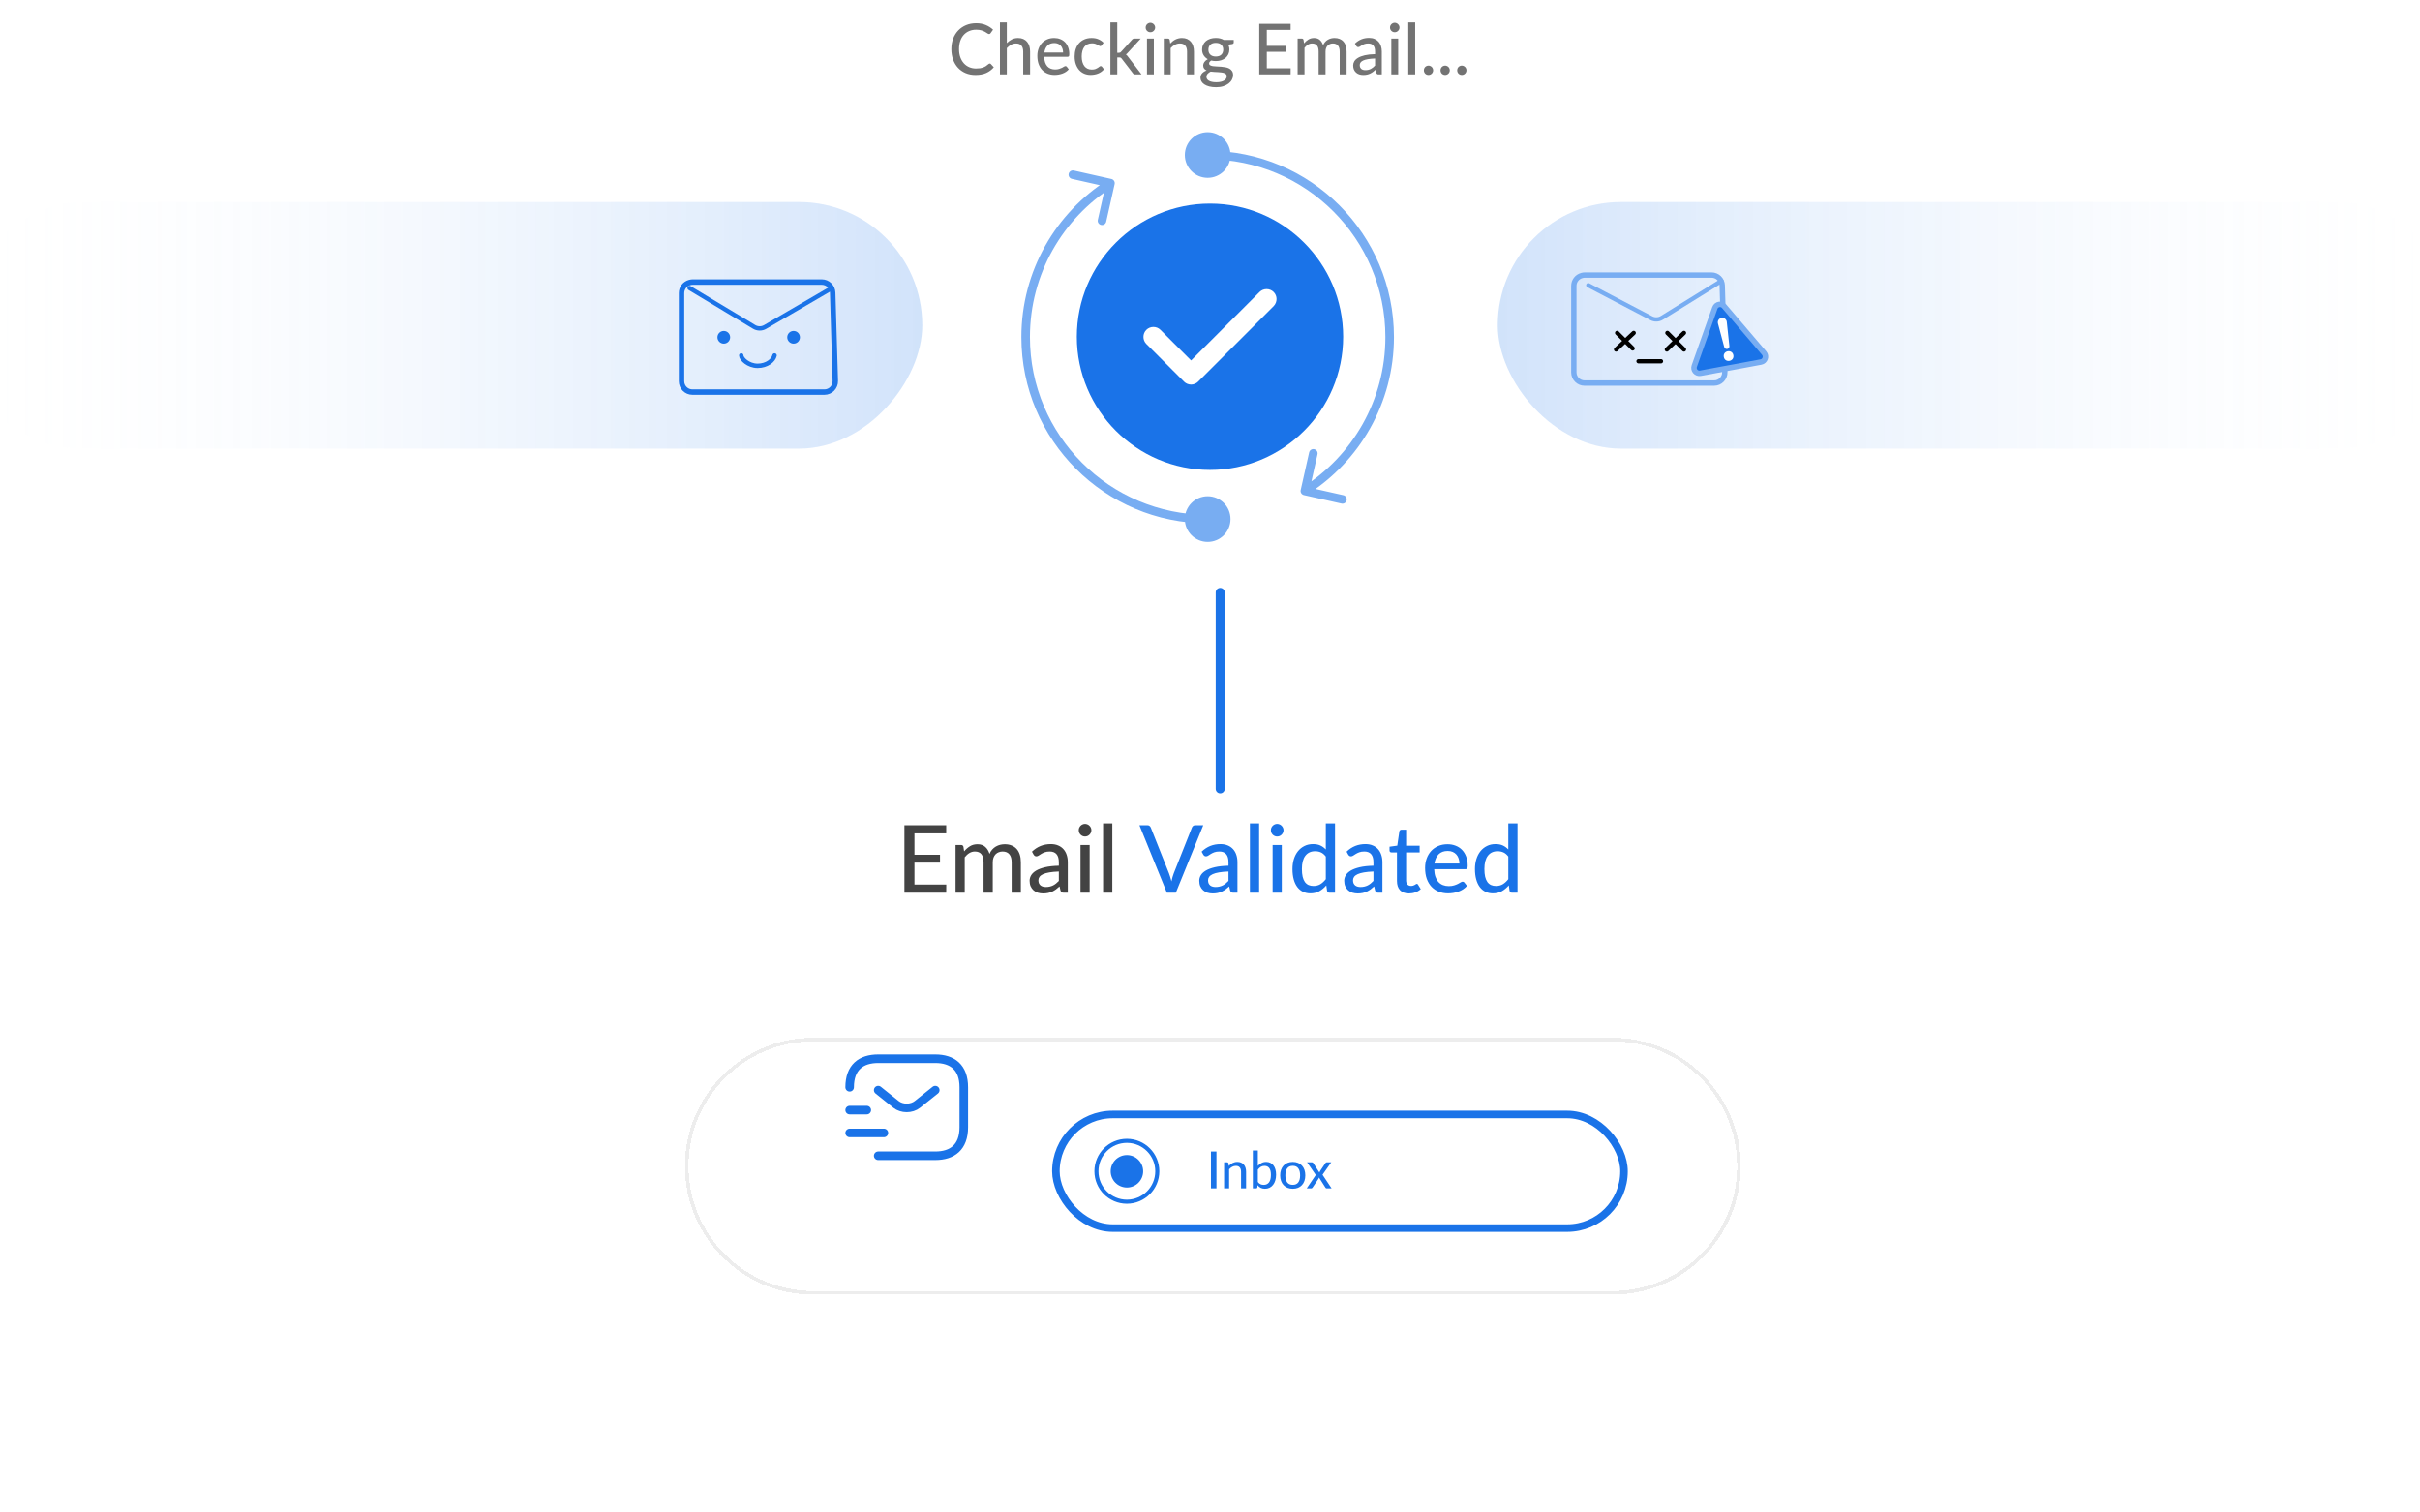 <svg width="424" height="265" viewBox="0 0 424 265" fill="none" xmlns="http://www.w3.org/2000/svg">
<path d="M212 35.667C199.144 35.667 188.667 46.143 188.667 59C188.667 71.857 199.144 82.333 212 82.333C224.857 82.333 235.334 71.857 235.334 59C235.334 46.143 224.857 35.667 212 35.667ZM223.154 53.633L209.924 66.863C209.597 67.19 209.154 67.377 208.687 67.377C208.22 67.377 207.777 67.19 207.45 66.863L200.847 60.26C200.17 59.583 200.17 58.463 200.847 57.787C201.524 57.11 202.644 57.11 203.32 57.787L208.687 63.153L220.68 51.16C221.357 50.483 222.477 50.483 223.154 51.16C223.83 51.837 223.83 52.933 223.154 53.633Z" fill="#1A73E8"/>
<path d="M173.412 11.13C173.486 11.13 173.55 11.159 173.603 11.216L174.122 11.784C173.76 12.212 173.317 12.544 172.795 12.778C172.276 13.013 171.651 13.13 170.918 13.13C170.276 13.13 169.694 13.019 169.171 12.797C168.653 12.574 168.208 12.264 167.838 11.864C167.471 11.465 167.187 10.988 166.986 10.432C166.784 9.877 166.683 9.266 166.683 8.599C166.683 7.932 166.788 7.321 166.998 6.766C167.212 6.21 167.511 5.733 167.893 5.333C168.276 4.934 168.733 4.623 169.264 4.401C169.799 4.179 170.389 4.068 171.035 4.068C171.665 4.068 172.225 4.171 172.714 4.377C173.204 4.582 173.63 4.856 173.992 5.198L173.56 5.809C173.531 5.854 173.494 5.891 173.449 5.92C173.408 5.949 173.352 5.963 173.282 5.963C173.204 5.963 173.112 5.924 173.005 5.846C172.902 5.768 172.764 5.681 172.591 5.586C172.422 5.488 172.212 5.399 171.961 5.321C171.71 5.243 171.398 5.204 171.023 5.204C170.583 5.204 170.179 5.282 169.813 5.438C169.447 5.591 169.13 5.813 168.862 6.105C168.599 6.393 168.393 6.749 168.245 7.173C168.101 7.593 168.029 8.068 168.029 8.599C168.029 9.138 168.105 9.618 168.257 10.037C168.41 10.457 168.62 10.813 168.887 11.105C169.155 11.397 169.469 11.62 169.832 11.772C170.194 11.924 170.585 12 171.005 12C171.26 12 171.488 11.986 171.69 11.957C171.896 11.924 172.083 11.877 172.251 11.815C172.424 11.753 172.587 11.675 172.739 11.581C172.891 11.482 173.042 11.364 173.19 11.229C173.223 11.2 173.258 11.177 173.295 11.161C173.332 11.14 173.371 11.13 173.412 11.13ZM176.4 7.556C176.663 7.288 176.954 7.072 177.27 6.907C177.591 6.743 177.96 6.661 178.375 6.661C178.721 6.661 179.024 6.718 179.283 6.833C179.546 6.949 179.766 7.111 179.943 7.321C180.12 7.527 180.254 7.776 180.345 8.068C180.435 8.36 180.48 8.683 180.48 9.037V13.031H179.271V9.037C179.271 8.589 179.168 8.241 178.962 7.994C178.756 7.743 178.441 7.617 178.017 7.617C177.709 7.617 177.419 7.691 177.147 7.84C176.879 7.984 176.63 8.181 176.4 8.432V13.031H175.196V3.92H176.4V7.556ZM186.259 9.198C186.259 8.959 186.224 8.739 186.154 8.537C186.089 8.336 185.99 8.161 185.858 8.012C185.726 7.864 185.566 7.749 185.377 7.667C185.187 7.584 184.969 7.543 184.722 7.543C184.216 7.543 183.817 7.689 183.525 7.982C183.237 8.274 183.053 8.679 182.975 9.198H186.259ZM187.253 12.136C187.105 12.309 186.934 12.459 186.741 12.587C186.547 12.71 186.342 12.811 186.124 12.889C185.905 12.967 185.679 13.025 185.445 13.062C185.214 13.099 184.986 13.118 184.759 13.118C184.327 13.118 183.926 13.046 183.556 12.902C183.189 12.754 182.87 12.54 182.599 12.26C182.331 11.976 182.121 11.626 181.969 11.21C181.821 10.79 181.747 10.309 181.747 9.766C181.747 9.329 181.815 8.924 181.951 8.55C182.086 8.171 182.28 7.842 182.531 7.562C182.786 7.282 183.097 7.062 183.463 6.901C183.829 6.741 184.241 6.661 184.698 6.661C185.08 6.661 185.432 6.724 185.753 6.852C186.078 6.975 186.358 7.156 186.593 7.395C186.827 7.634 187.01 7.928 187.142 8.278C187.278 8.628 187.346 9.027 187.346 9.476C187.346 9.661 187.325 9.786 187.284 9.852C187.243 9.914 187.167 9.945 187.056 9.945H182.944C182.957 10.319 183.01 10.646 183.105 10.926C183.2 11.202 183.329 11.432 183.494 11.618C183.663 11.803 183.862 11.941 184.093 12.031C184.323 12.122 184.58 12.167 184.864 12.167C185.132 12.167 185.362 12.136 185.556 12.074C185.753 12.013 185.922 11.947 186.062 11.877C186.206 11.803 186.325 11.735 186.42 11.673C186.519 11.611 186.605 11.581 186.679 11.581C186.778 11.581 186.854 11.618 186.908 11.692L187.253 12.136ZM193.035 7.932C192.998 7.978 192.961 8.015 192.924 8.043C192.891 8.068 192.842 8.08 192.776 8.08C192.71 8.08 192.64 8.056 192.566 8.006C192.496 7.953 192.405 7.897 192.294 7.84C192.187 7.778 192.055 7.722 191.899 7.673C191.747 7.619 191.558 7.593 191.331 7.593C191.035 7.593 190.774 7.646 190.547 7.753C190.321 7.86 190.132 8.012 189.979 8.21C189.831 8.408 189.718 8.648 189.64 8.932C189.562 9.216 189.522 9.535 189.522 9.889C189.522 10.255 189.564 10.583 189.646 10.871C189.728 11.155 189.846 11.395 189.998 11.593C190.15 11.786 190.335 11.934 190.553 12.037C190.771 12.136 191.014 12.185 191.282 12.185C191.541 12.185 191.755 12.155 191.924 12.093C192.093 12.027 192.232 11.957 192.344 11.883C192.455 11.809 192.547 11.741 192.621 11.679C192.695 11.614 192.772 11.581 192.85 11.581C192.949 11.581 193.025 11.618 193.078 11.692L193.424 12.136C193.28 12.313 193.117 12.463 192.936 12.587C192.759 12.71 192.57 12.811 192.368 12.889C192.167 12.967 191.955 13.025 191.732 13.062C191.514 13.099 191.292 13.118 191.066 13.118C190.675 13.118 190.309 13.046 189.967 12.902C189.629 12.758 189.335 12.548 189.084 12.272C188.837 11.996 188.642 11.659 188.498 11.26C188.354 10.856 188.282 10.399 188.282 9.889C188.282 9.424 188.345 8.994 188.473 8.599C188.605 8.204 188.796 7.864 189.047 7.58C189.302 7.292 189.615 7.068 189.985 6.907C190.356 6.743 190.78 6.661 191.257 6.661C191.706 6.661 192.101 6.733 192.442 6.877C192.784 7.021 193.088 7.224 193.356 7.488L193.035 7.932ZM195.751 3.92V9.247H196.035C196.122 9.247 196.194 9.235 196.251 9.21C196.309 9.185 196.369 9.136 196.43 9.062L198.307 6.994C198.365 6.916 198.428 6.858 198.498 6.821C198.568 6.78 198.657 6.759 198.764 6.759H199.863L197.646 9.185C197.527 9.338 197.4 9.455 197.264 9.537C197.342 9.591 197.41 9.652 197.467 9.722C197.529 9.792 197.589 9.869 197.646 9.951L200.005 13.031H198.924C198.826 13.031 198.739 13.015 198.665 12.982C198.595 12.949 198.531 12.889 198.474 12.803L196.535 10.284C196.474 10.19 196.412 10.13 196.35 10.105C196.288 10.076 196.196 10.062 196.072 10.062H195.751V13.031H194.548V3.92H195.751ZM202.161 6.759V13.031H200.957V6.759H202.161ZM202.389 4.821C202.389 4.932 202.367 5.039 202.321 5.142C202.276 5.241 202.214 5.329 202.136 5.407C202.062 5.482 201.974 5.541 201.871 5.586C201.768 5.628 201.661 5.648 201.55 5.648C201.439 5.648 201.334 5.628 201.235 5.586C201.136 5.541 201.048 5.482 200.969 5.407C200.895 5.329 200.836 5.241 200.79 5.142C200.749 5.039 200.729 4.932 200.729 4.821C200.729 4.706 200.749 4.599 200.79 4.5C200.836 4.397 200.895 4.309 200.969 4.235C201.048 4.156 201.136 4.097 201.235 4.056C201.334 4.01 201.439 3.988 201.55 3.988C201.661 3.988 201.768 4.01 201.871 4.056C201.974 4.097 202.062 4.156 202.136 4.235C202.214 4.309 202.276 4.397 202.321 4.5C202.367 4.599 202.389 4.706 202.389 4.821ZM205.033 7.63C205.169 7.486 205.311 7.354 205.459 7.235C205.608 7.115 205.764 7.015 205.929 6.932C206.097 6.846 206.276 6.78 206.466 6.735C206.659 6.685 206.865 6.661 207.083 6.661C207.429 6.661 207.731 6.718 207.99 6.833C208.254 6.949 208.474 7.111 208.651 7.321C208.828 7.527 208.962 7.776 209.052 8.068C209.143 8.36 209.188 8.683 209.188 9.037V13.031H207.978V9.037C207.978 8.589 207.875 8.241 207.669 7.994C207.464 7.743 207.149 7.617 206.725 7.617C206.416 7.617 206.126 7.691 205.854 7.84C205.587 7.984 205.338 8.181 205.107 8.432V13.031H203.904V6.759H204.626C204.795 6.759 204.9 6.84 204.941 7L205.033 7.63ZM213.016 9.901C213.23 9.901 213.417 9.873 213.578 9.815C213.743 9.757 213.878 9.677 213.985 9.574C214.096 9.467 214.179 9.34 214.232 9.192C214.29 9.043 214.319 8.881 214.319 8.704C214.319 8.342 214.208 8.054 213.985 7.84C213.767 7.622 213.444 7.512 213.016 7.512C212.592 7.512 212.269 7.622 212.047 7.84C211.829 8.054 211.72 8.342 211.72 8.704C211.72 8.881 211.747 9.043 211.8 9.192C211.858 9.336 211.94 9.461 212.047 9.568C212.158 9.671 212.294 9.753 212.454 9.815C212.619 9.873 212.806 9.901 213.016 9.901ZM214.936 13.358C214.936 13.21 214.895 13.093 214.813 13.007C214.73 12.916 214.617 12.846 214.473 12.797C214.333 12.743 214.168 12.706 213.979 12.686C213.79 12.661 213.59 12.642 213.38 12.63C213.175 12.618 212.963 12.607 212.745 12.599C212.526 12.587 212.317 12.566 212.115 12.537C211.901 12.644 211.724 12.774 211.584 12.926C211.448 13.079 211.38 13.258 211.38 13.463C211.38 13.595 211.413 13.719 211.479 13.834C211.549 13.949 211.654 14.048 211.794 14.13C211.938 14.216 212.117 14.282 212.331 14.328C212.549 14.377 212.808 14.402 213.109 14.402C213.405 14.402 213.666 14.375 213.893 14.321C214.119 14.272 214.308 14.2 214.461 14.105C214.617 14.015 214.734 13.906 214.813 13.778C214.895 13.651 214.936 13.511 214.936 13.358ZM216.158 6.994V7.445C216.158 7.593 216.066 7.685 215.88 7.722L215.208 7.821C215.265 7.949 215.31 8.085 215.343 8.229C215.376 8.368 215.393 8.517 215.393 8.673C215.393 8.982 215.333 9.262 215.214 9.513C215.094 9.759 214.93 9.971 214.72 10.148C214.51 10.325 214.259 10.461 213.967 10.556C213.679 10.65 213.362 10.698 213.016 10.698C212.732 10.698 212.467 10.667 212.22 10.605C212.096 10.679 212.002 10.762 211.936 10.852C211.874 10.939 211.843 11.025 211.843 11.111C211.843 11.255 211.903 11.362 212.022 11.432C212.146 11.502 212.304 11.554 212.498 11.587C212.695 11.616 212.919 11.634 213.17 11.642C213.426 11.65 213.683 11.665 213.942 11.685C214.205 11.702 214.463 11.735 214.714 11.784C214.969 11.829 215.193 11.906 215.387 12.013C215.584 12.116 215.743 12.26 215.862 12.445C215.985 12.626 216.047 12.863 216.047 13.155C216.047 13.426 215.979 13.69 215.843 13.945C215.712 14.2 215.518 14.426 215.263 14.624C215.008 14.822 214.697 14.98 214.331 15.099C213.965 15.219 213.549 15.278 213.084 15.278C212.619 15.278 212.214 15.233 211.868 15.143C211.526 15.052 211.24 14.931 211.01 14.778C210.784 14.626 210.613 14.449 210.497 14.247C210.386 14.046 210.331 13.836 210.331 13.618C210.331 13.313 210.425 13.056 210.615 12.846C210.804 12.632 211.065 12.465 211.399 12.346C211.218 12.264 211.074 12.153 210.967 12.013C210.86 11.869 210.806 11.679 210.806 11.445C210.806 11.354 210.823 11.262 210.856 11.167C210.888 11.068 210.938 10.972 211.004 10.877C211.074 10.778 211.158 10.685 211.257 10.599C211.36 10.513 211.477 10.434 211.609 10.364C211.3 10.192 211.057 9.963 210.88 9.679C210.703 9.391 210.615 9.056 210.615 8.673C210.615 8.364 210.674 8.087 210.794 7.84C210.913 7.593 211.078 7.381 211.288 7.204C211.502 7.027 211.755 6.891 212.047 6.796C212.343 6.702 212.666 6.654 213.016 6.654C213.559 6.654 214.026 6.768 214.417 6.994H216.158ZM226.133 11.963L226.127 13.031H220.632V4.167H226.127V5.235H221.953V8.043H225.312V9.074H221.953V11.963H226.133ZM227.354 13.031V6.759H228.077C228.245 6.759 228.35 6.84 228.391 7L228.478 7.599C228.708 7.323 228.964 7.099 229.243 6.926C229.527 6.749 229.859 6.661 230.237 6.661C230.653 6.661 230.99 6.776 231.25 7.006C231.509 7.233 231.698 7.541 231.818 7.932C231.908 7.71 232.025 7.519 232.169 7.358C232.313 7.198 232.474 7.066 232.651 6.963C232.828 6.86 233.015 6.784 233.213 6.735C233.414 6.685 233.618 6.661 233.824 6.661C234.157 6.661 234.453 6.714 234.713 6.821C234.976 6.924 235.198 7.076 235.379 7.278C235.561 7.48 235.698 7.729 235.793 8.025C235.888 8.321 235.935 8.659 235.935 9.037V13.031H234.725V9.037C234.725 8.568 234.622 8.214 234.416 7.975C234.215 7.737 233.918 7.617 233.528 7.617C233.355 7.617 233.19 7.648 233.034 7.71C232.877 7.768 232.739 7.856 232.62 7.975C232.505 8.095 232.412 8.243 232.342 8.42C232.276 8.597 232.244 8.803 232.244 9.037V13.031H231.034V9.037C231.034 8.552 230.937 8.194 230.743 7.963C230.55 7.733 230.266 7.617 229.892 7.617C229.632 7.617 229.392 7.685 229.169 7.821C228.947 7.957 228.743 8.142 228.558 8.377V13.031H227.354ZM240.925 10.247C240.435 10.264 240.02 10.303 239.678 10.364C239.337 10.422 239.059 10.5 238.845 10.599C238.631 10.698 238.476 10.815 238.382 10.951C238.287 11.083 238.24 11.231 238.24 11.395C238.24 11.552 238.264 11.688 238.314 11.803C238.367 11.914 238.437 12.007 238.524 12.081C238.614 12.15 238.719 12.202 238.839 12.235C238.958 12.268 239.088 12.284 239.227 12.284C239.413 12.284 239.581 12.266 239.734 12.229C239.89 12.192 240.036 12.14 240.172 12.074C240.308 12.005 240.437 11.92 240.561 11.821C240.684 11.723 240.806 11.609 240.925 11.482V10.247ZM237.394 7.636C237.744 7.303 238.122 7.054 238.53 6.889C238.941 6.724 239.392 6.642 239.882 6.642C240.24 6.642 240.557 6.702 240.832 6.821C241.108 6.936 241.341 7.099 241.53 7.309C241.719 7.519 241.861 7.77 241.956 8.062C242.055 8.354 242.104 8.677 242.104 9.031V13.031H241.567C241.448 13.031 241.357 13.013 241.295 12.976C241.234 12.934 241.184 12.861 241.147 12.754L241.018 12.204C240.857 12.352 240.699 12.484 240.542 12.599C240.386 12.71 240.221 12.807 240.048 12.889C239.88 12.967 239.699 13.027 239.505 13.068C239.312 13.109 239.098 13.13 238.863 13.13C238.616 13.13 238.384 13.097 238.166 13.031C237.952 12.961 237.764 12.856 237.604 12.716C237.443 12.576 237.316 12.402 237.221 12.192C237.131 11.982 237.085 11.737 237.085 11.457C237.085 11.21 237.151 10.973 237.283 10.747C237.419 10.517 237.637 10.311 237.937 10.13C238.242 9.949 238.637 9.801 239.123 9.685C239.612 9.57 240.213 9.504 240.925 9.488V9.031C240.925 8.558 240.824 8.204 240.623 7.969C240.421 7.735 240.125 7.617 239.734 7.617C239.47 7.617 239.248 7.65 239.067 7.716C238.89 7.782 238.736 7.856 238.604 7.938C238.476 8.017 238.363 8.089 238.264 8.154C238.17 8.22 238.071 8.253 237.968 8.253C237.886 8.253 237.814 8.231 237.752 8.185C237.694 8.14 237.647 8.087 237.61 8.025L237.394 7.636ZM244.975 6.759V13.031H243.771V6.759H244.975ZM245.203 4.821C245.203 4.932 245.181 5.039 245.135 5.142C245.09 5.241 245.028 5.329 244.95 5.407C244.876 5.482 244.788 5.541 244.685 5.586C244.582 5.628 244.475 5.648 244.364 5.648C244.253 5.648 244.148 5.628 244.049 5.586C243.95 5.541 243.862 5.482 243.784 5.407C243.709 5.329 243.65 5.241 243.604 5.142C243.563 5.039 243.543 4.932 243.543 4.821C243.543 4.706 243.563 4.599 243.604 4.5C243.65 4.397 243.709 4.309 243.784 4.235C243.862 4.156 243.95 4.097 244.049 4.056C244.148 4.01 244.253 3.988 244.364 3.988C244.475 3.988 244.582 4.01 244.685 4.056C244.788 4.097 244.876 4.156 244.95 4.235C245.028 4.309 245.09 4.397 245.135 4.5C245.181 4.599 245.203 4.706 245.203 4.821ZM247.952 3.92V13.031H246.742V3.92H247.952ZM249.474 12.309C249.474 12.198 249.495 12.093 249.536 11.994C249.577 11.895 249.633 11.809 249.703 11.735C249.777 11.661 249.863 11.603 249.962 11.562C250.061 11.517 250.168 11.494 250.283 11.494C250.394 11.494 250.499 11.517 250.598 11.562C250.696 11.603 250.783 11.661 250.857 11.735C250.931 11.809 250.989 11.895 251.03 11.994C251.075 12.093 251.098 12.198 251.098 12.309C251.098 12.424 251.075 12.531 251.03 12.63C250.989 12.729 250.931 12.815 250.857 12.889C250.783 12.963 250.696 13.021 250.598 13.062C250.499 13.103 250.394 13.124 250.283 13.124C250.168 13.124 250.061 13.103 249.962 13.062C249.863 13.021 249.777 12.963 249.703 12.889C249.633 12.815 249.577 12.729 249.536 12.63C249.495 12.531 249.474 12.424 249.474 12.309ZM252.392 12.309C252.392 12.198 252.413 12.093 252.454 11.994C252.495 11.895 252.55 11.809 252.62 11.735C252.694 11.661 252.781 11.603 252.88 11.562C252.978 11.517 253.085 11.494 253.201 11.494C253.312 11.494 253.417 11.517 253.515 11.562C253.614 11.603 253.701 11.661 253.775 11.735C253.849 11.809 253.906 11.895 253.948 11.994C253.993 12.093 254.015 12.198 254.015 12.309C254.015 12.424 253.993 12.531 253.948 12.63C253.906 12.729 253.849 12.815 253.775 12.889C253.701 12.963 253.614 13.021 253.515 13.062C253.417 13.103 253.312 13.124 253.201 13.124C253.085 13.124 252.978 13.103 252.88 13.062C252.781 13.021 252.694 12.963 252.62 12.889C252.55 12.815 252.495 12.729 252.454 12.63C252.413 12.531 252.392 12.424 252.392 12.309ZM255.31 12.309C255.31 12.198 255.33 12.093 255.371 11.994C255.413 11.895 255.468 11.809 255.538 11.735C255.612 11.661 255.699 11.603 255.797 11.562C255.896 11.517 256.003 11.494 256.118 11.494C256.229 11.494 256.334 11.517 256.433 11.562C256.532 11.603 256.618 11.661 256.692 11.735C256.767 11.809 256.824 11.895 256.865 11.994C256.911 12.093 256.933 12.198 256.933 12.309C256.933 12.424 256.911 12.531 256.865 12.63C256.824 12.729 256.767 12.815 256.692 12.889C256.618 12.963 256.532 13.021 256.433 13.062C256.334 13.103 256.229 13.124 256.118 13.124C256.003 13.124 255.896 13.103 255.797 13.062C255.699 13.021 255.612 12.963 255.538 12.889C255.468 12.815 255.413 12.729 255.371 12.63C255.33 12.531 255.31 12.424 255.31 12.309Z" fill="#737373"/>
<path d="M207.592 90.946C207.592 93.155 209.382 94.946 211.592 94.946C213.801 94.946 215.592 93.155 215.592 90.946C215.592 88.737 213.801 86.946 211.592 86.946C209.382 86.946 207.592 88.737 207.592 90.946ZM195.291 32.254C195.382 31.85 195.128 31.449 194.724 31.358L188.138 29.877C187.734 29.787 187.333 30.041 187.242 30.445C187.151 30.849 187.405 31.25 187.809 31.341L193.663 32.657L192.347 38.511C192.256 38.915 192.51 39.316 192.914 39.407C193.319 39.498 193.72 39.244 193.811 38.84L195.291 32.254ZM211.592 90.946V90.196C194.393 90.196 180.451 76.254 180.451 59.055H179.701H178.951C178.951 77.082 193.565 91.696 211.592 91.696V90.946ZM179.701 59.055H180.451C180.451 47.974 186.239 38.243 194.96 32.723L194.559 32.09L194.158 31.456C185.021 37.239 178.951 47.438 178.951 59.055H179.701Z" fill="#78ADF2"/>
<path d="M215.591 27.16C215.591 24.951 213.8 23.16 211.591 23.16C209.382 23.16 207.591 24.951 207.591 27.16C207.591 29.369 209.382 31.16 211.591 31.16C213.8 31.16 215.591 29.369 215.591 27.16ZM227.892 85.852C227.801 86.256 228.055 86.657 228.459 86.748L235.045 88.228C235.449 88.319 235.85 88.065 235.941 87.661C236.032 87.257 235.778 86.855 235.374 86.764L229.52 85.449L230.835 79.595C230.926 79.191 230.672 78.789 230.268 78.699C229.864 78.608 229.463 78.862 229.372 79.266L227.892 85.852ZM211.591 27.16V27.91C228.789 27.91 242.731 41.852 242.731 59.05H243.481H244.231C244.231 41.023 229.618 26.41 211.591 26.41V27.16ZM243.481 59.05H242.731C242.731 70.132 236.944 79.862 228.222 85.382L228.623 86.016L229.025 86.65C238.162 80.866 244.231 70.667 244.231 59.05H243.481Z" fill="#78ADF2"/>
<rect opacity="0.2" x="262.418" y="35.391" width="168.732" height="43.212" rx="21.606" fill="url(#paint0_linear_13867_1170)"/>
<rect opacity="0.2" width="168.732" height="43.212" rx="21.606" transform="matrix(-1 0 0 1 161.59 35.391)" fill="url(#paint1_linear_13867_1170)"/>
<path d="M299.876 48.192H277.69C277.521 48.192 277.352 48.215 277.189 48.26L277.121 48.279C276.31 48.505 275.749 49.243 275.749 50.084V65.239C275.749 66.274 276.588 67.112 277.622 67.112H300.326C301.383 67.112 302.23 66.239 302.199 65.183L301.748 50.01C301.718 48.997 300.889 48.192 299.876 48.192Z" stroke="#78ADF2" stroke-width="0.937" stroke-linecap="round"/>
<path d="M278.278 49.97L289.32 55.75C289.907 56.057 290.613 56.032 291.176 55.682L301.601 49.221" stroke="#78ADF2" stroke-width="0.749" stroke-linecap="round"/>
<path d="M292.138 58.328L295.041 61.231" stroke="black" stroke-width="0.749" stroke-linecap="round"/>
<path d="M292.046 61.231L295.043 58.327" stroke="black" stroke-width="0.749" stroke-linecap="round"/>
<path d="M287.082 63.291H291.016" stroke="black" stroke-width="0.749" stroke-linecap="round"/>
<path d="M283.147 61.231L286.238 58.327" stroke="black" stroke-width="0.749" stroke-linecap="round"/>
<path d="M283.335 58.327L286.051 61.044" stroke="black" stroke-width="0.749" stroke-linecap="round"/>
<path d="M300.452 53.961C300.698 53.265 301.605 53.097 302.084 53.658L309.093 61.862C309.572 62.423 309.265 63.293 308.539 63.427L297.929 65.395C297.204 65.53 296.605 64.829 296.851 64.133L300.452 53.961Z" fill="#1A73E8" stroke="#78ADF2" stroke-width="0.958"/>
<path d="M300.997 56.672C300.879 56.228 301.164 55.778 301.616 55.694C302.068 55.61 302.495 55.929 302.544 56.386L302.999 60.638C303.025 60.877 302.862 61.095 302.626 61.139C302.39 61.183 302.159 61.037 302.098 60.805L300.997 56.672Z" fill="white"/>
<circle cx="302.861" cy="62.383" r="0.852" transform="rotate(-10.508 302.861 62.383)" fill="white"/>
<path d="M143.984 49.422H121.386C121.213 49.422 121.041 49.445 120.875 49.492L120.806 49.511C119.98 49.74 119.408 50.492 119.408 51.349V66.786C119.408 67.84 120.263 68.695 121.316 68.695H144.443C145.519 68.695 146.383 67.805 146.351 66.73L145.892 51.273C145.861 50.242 145.016 49.422 143.984 49.422Z" stroke="#1A73E8" stroke-width="0.954" stroke-linecap="round"/>
<path d="M120.823 50.467L132.12 57.262C132.717 57.622 133.463 57.627 134.065 57.276L145.743 50.467" stroke="#1A73E8" stroke-width="0.763" stroke-linecap="round"/>
<path d="M129.871 62.275C129.871 62.881 131.115 64.093 132.741 64.093C134.368 64.093 135.516 63.136 135.708 62.275" stroke="#1A73E8" stroke-width="0.778" stroke-linecap="round"/>
<circle cx="139.041" cy="59.094" r="1.112" fill="#1A73E8"/>
<circle cx="126.813" cy="59.094" r="1.112" fill="#1A73E8"/>
<line x1="213.791" y1="103.791" x2="213.791" y2="138.209" stroke="#1A73E8" stroke-width="1.581" stroke-linecap="round"/>
<path d="M165.792 154.983L165.783 156.407H158.458V144.587H165.783V146.011H160.219V149.756H164.697V151.131H160.219V154.983H165.792ZM167.421 156.407V148.044H168.384C168.609 148.044 168.748 148.151 168.803 148.365L168.919 149.164C169.226 148.796 169.566 148.497 169.939 148.267C170.318 148.031 170.76 147.913 171.264 147.913C171.819 147.913 172.269 148.066 172.614 148.374C172.96 148.675 173.212 149.087 173.371 149.608C173.492 149.312 173.649 149.057 173.841 148.843C174.033 148.629 174.247 148.453 174.483 148.316C174.719 148.179 174.968 148.077 175.232 148.011C175.501 147.946 175.772 147.913 176.047 147.913C176.491 147.913 176.886 147.984 177.232 148.127C177.583 148.264 177.879 148.467 178.121 148.736C178.362 149.005 178.546 149.337 178.672 149.732C178.798 150.127 178.861 150.577 178.861 151.082V156.407H177.248V151.082C177.248 150.456 177.111 149.984 176.837 149.666C176.568 149.348 176.173 149.188 175.651 149.188C175.421 149.188 175.201 149.23 174.993 149.312C174.784 149.389 174.601 149.507 174.441 149.666C174.288 149.825 174.164 150.023 174.071 150.258C173.983 150.494 173.939 150.769 173.939 151.082V156.407H172.326V151.082C172.326 150.434 172.197 149.957 171.939 149.649C171.681 149.342 171.303 149.188 170.803 149.188C170.458 149.188 170.137 149.279 169.84 149.46C169.544 149.641 169.273 149.888 169.026 150.201V156.407H167.421ZM185.515 152.695C184.862 152.717 184.308 152.769 183.852 152.851C183.397 152.928 183.026 153.032 182.741 153.164C182.456 153.296 182.25 153.452 182.124 153.633C181.997 153.809 181.934 154.006 181.934 154.226C181.934 154.434 181.967 154.615 182.033 154.769C182.104 154.917 182.198 155.041 182.313 155.139C182.434 155.233 182.574 155.301 182.733 155.345C182.892 155.389 183.065 155.411 183.251 155.411C183.498 155.411 183.723 155.386 183.926 155.337C184.135 155.288 184.33 155.219 184.511 155.131C184.692 155.038 184.865 154.925 185.029 154.794C185.194 154.662 185.356 154.511 185.515 154.341V152.695ZM180.807 149.213C181.273 148.769 181.778 148.437 182.321 148.217C182.87 147.998 183.471 147.888 184.124 147.888C184.601 147.888 185.024 147.968 185.391 148.127C185.759 148.28 186.069 148.497 186.321 148.777C186.574 149.057 186.763 149.392 186.889 149.781C187.021 150.171 187.087 150.601 187.087 151.073V156.407H186.371C186.212 156.407 186.091 156.382 186.009 156.333C185.926 156.278 185.86 156.179 185.811 156.037L185.638 155.304C185.424 155.502 185.213 155.677 185.004 155.831C184.796 155.979 184.576 156.108 184.346 156.218C184.121 156.322 183.88 156.401 183.622 156.456C183.364 156.511 183.078 156.539 182.766 156.539C182.436 156.539 182.126 156.495 181.836 156.407C181.55 156.314 181.301 156.174 181.087 155.987C180.873 155.801 180.703 155.567 180.576 155.288C180.456 155.008 180.395 154.681 180.395 154.308C180.395 153.979 180.483 153.663 180.659 153.362C180.84 153.054 181.131 152.78 181.531 152.538C181.937 152.297 182.464 152.099 183.111 151.946C183.764 151.792 184.566 151.704 185.515 151.682V151.073C185.515 150.442 185.38 149.97 185.111 149.658C184.843 149.345 184.448 149.188 183.926 149.188C183.575 149.188 183.279 149.232 183.037 149.32C182.801 149.408 182.596 149.507 182.42 149.616C182.25 149.721 182.099 149.817 181.967 149.905C181.841 149.992 181.709 150.036 181.572 150.036C181.462 150.036 181.366 150.006 181.284 149.946C181.207 149.885 181.144 149.814 181.095 149.732L180.807 149.213ZM190.915 148.044V156.407H189.31V148.044H190.915ZM191.219 145.46C191.219 145.608 191.189 145.751 191.129 145.888C191.068 146.02 190.986 146.138 190.882 146.242C190.783 146.341 190.665 146.42 190.528 146.481C190.391 146.535 190.248 146.563 190.1 146.563C189.952 146.563 189.812 146.535 189.68 146.481C189.548 146.42 189.43 146.341 189.326 146.242C189.227 146.138 189.148 146.02 189.087 145.888C189.032 145.751 189.005 145.608 189.005 145.46C189.005 145.306 189.032 145.164 189.087 145.032C189.148 144.895 189.227 144.777 189.326 144.678C189.43 144.574 189.548 144.494 189.68 144.439C189.812 144.379 189.952 144.349 190.1 144.349C190.248 144.349 190.391 144.379 190.528 144.439C190.665 144.494 190.783 144.574 190.882 144.678C190.986 144.777 191.068 144.895 191.129 145.032C191.189 145.164 191.219 145.306 191.219 145.46ZM194.885 144.258V156.407H193.271V144.258H194.885Z" fill="#434343"/>
<path d="M210.82 144.587L206.014 156.407H204.441L199.635 144.587H201.034C201.188 144.587 201.311 144.626 201.404 144.703C201.503 144.779 201.577 144.878 201.627 144.999L204.82 153.032C204.897 153.23 204.971 153.447 205.042 153.683C205.119 153.918 205.188 154.165 205.248 154.423C205.303 154.165 205.363 153.918 205.429 153.683C205.495 153.447 205.566 153.23 205.643 153.032L208.829 144.999C208.867 144.889 208.936 144.793 209.034 144.711C209.139 144.629 209.265 144.587 209.413 144.587H210.82ZM215.239 152.695C214.586 152.717 214.032 152.769 213.576 152.851C213.121 152.928 212.751 153.032 212.465 153.164C212.18 153.296 211.974 153.452 211.848 153.633C211.722 153.809 211.659 154.006 211.659 154.226C211.659 154.434 211.692 154.615 211.757 154.769C211.829 154.917 211.922 155.041 212.037 155.139C212.158 155.233 212.298 155.301 212.457 155.345C212.616 155.389 212.789 155.411 212.976 155.411C213.223 155.411 213.447 155.386 213.651 155.337C213.859 155.288 214.054 155.219 214.235 155.131C214.416 155.038 214.589 154.925 214.753 154.794C214.918 154.662 215.08 154.511 215.239 154.341V152.695ZM210.531 149.213C210.997 148.769 211.502 148.437 212.045 148.217C212.594 147.998 213.195 147.888 213.848 147.888C214.325 147.888 214.748 147.968 215.116 148.127C215.483 148.28 215.793 148.497 216.046 148.777C216.298 149.057 216.487 149.392 216.614 149.781C216.745 150.171 216.811 150.601 216.811 151.073V156.407H216.095C215.936 156.407 215.815 156.382 215.733 156.333C215.651 156.278 215.585 156.179 215.535 156.037L215.363 155.304C215.149 155.502 214.937 155.677 214.729 155.831C214.52 155.979 214.301 156.108 214.07 156.218C213.845 156.322 213.604 156.401 213.346 156.456C213.088 156.511 212.803 156.539 212.49 156.539C212.161 156.539 211.851 156.495 211.56 156.407C211.275 156.314 211.025 156.174 210.811 155.987C210.597 155.801 210.427 155.567 210.301 155.288C210.18 155.008 210.119 154.681 210.119 154.308C210.119 153.979 210.207 153.663 210.383 153.362C210.564 153.054 210.855 152.78 211.255 152.538C211.661 152.297 212.188 152.099 212.836 151.946C213.489 151.792 214.29 151.704 215.239 151.682V151.073C215.239 150.442 215.105 149.97 214.836 149.658C214.567 149.345 214.172 149.188 213.651 149.188C213.299 149.188 213.003 149.232 212.762 149.32C212.526 149.408 212.32 149.507 212.144 149.616C211.974 149.721 211.823 149.817 211.692 149.905C211.565 149.992 211.434 150.036 211.296 150.036C211.187 150.036 211.091 150.006 211.008 149.946C210.932 149.885 210.868 149.814 210.819 149.732L210.531 149.213ZM220.606 144.258V156.407H218.993V144.258H220.606ZM224.577 148.044V156.407H222.972V148.044H224.577ZM224.882 145.46C224.882 145.608 224.852 145.751 224.791 145.888C224.731 146.02 224.649 146.138 224.545 146.242C224.446 146.341 224.328 146.42 224.191 146.481C224.053 146.535 223.911 146.563 223.763 146.563C223.614 146.563 223.475 146.535 223.343 146.481C223.211 146.42 223.093 146.341 222.989 146.242C222.89 146.138 222.811 146.02 222.75 145.888C222.695 145.751 222.668 145.608 222.668 145.46C222.668 145.306 222.695 145.164 222.75 145.032C222.811 144.895 222.89 144.777 222.989 144.678C223.093 144.574 223.211 144.494 223.343 144.439C223.475 144.379 223.614 144.349 223.763 144.349C223.911 144.349 224.053 144.379 224.191 144.439C224.328 144.494 224.446 144.574 224.545 144.678C224.649 144.777 224.731 144.895 224.791 145.032C224.852 145.164 224.882 145.306 224.882 145.46ZM232.292 150.069C232.029 149.723 231.744 149.482 231.436 149.345C231.135 149.208 230.794 149.139 230.416 149.139C229.681 149.139 229.11 149.405 228.704 149.937C228.303 150.464 228.103 151.235 228.103 152.25C228.103 152.783 228.147 153.238 228.235 153.617C228.328 153.99 228.46 154.297 228.63 154.539C228.805 154.774 229.019 154.95 229.272 155.065C229.524 155.175 229.809 155.23 230.128 155.23C230.594 155.23 230.997 155.126 231.338 154.917C231.678 154.709 231.996 154.415 232.292 154.036V150.069ZM233.906 144.258V156.407H232.934C232.709 156.407 232.57 156.3 232.515 156.086L232.375 155.123C232.018 155.545 231.612 155.886 231.157 156.144C230.707 156.396 230.185 156.522 229.593 156.522C229.115 156.522 228.682 156.429 228.292 156.242C227.908 156.056 227.579 155.784 227.305 155.427C227.03 155.065 226.819 154.618 226.671 154.086C226.523 153.554 226.449 152.942 226.449 152.25C226.449 151.63 226.531 151.054 226.695 150.522C226.86 149.99 227.099 149.529 227.412 149.139C227.724 148.749 228.103 148.445 228.547 148.225C228.992 148 229.494 147.888 230.054 147.888C230.558 147.888 230.987 147.97 231.338 148.135C231.694 148.3 232.013 148.533 232.292 148.835V144.258H233.906ZM240.639 152.695C239.986 152.717 239.432 152.769 238.976 152.851C238.521 152.928 238.15 153.032 237.865 153.164C237.58 153.296 237.374 153.452 237.248 153.633C237.122 153.809 237.059 154.006 237.059 154.226C237.059 154.434 237.091 154.615 237.157 154.769C237.229 154.917 237.322 155.041 237.437 155.139C237.558 155.233 237.698 155.301 237.857 155.345C238.016 155.389 238.189 155.411 238.375 155.411C238.622 155.411 238.847 155.386 239.05 155.337C239.259 155.288 239.454 155.219 239.635 155.131C239.816 155.038 239.989 154.925 240.153 154.794C240.318 154.662 240.48 154.511 240.639 154.341V152.695ZM235.931 149.213C236.397 148.769 236.902 148.437 237.445 148.217C237.994 147.998 238.595 147.888 239.248 147.888C239.725 147.888 240.148 147.968 240.515 148.127C240.883 148.28 241.193 148.497 241.446 148.777C241.698 149.057 241.887 149.392 242.013 149.781C242.145 150.171 242.211 150.601 242.211 151.073V156.407H241.495C241.336 156.407 241.215 156.382 241.133 156.333C241.05 156.278 240.985 156.179 240.935 156.037L240.762 155.304C240.548 155.502 240.337 155.677 240.129 155.831C239.92 155.979 239.701 156.108 239.47 156.218C239.245 156.322 239.004 156.401 238.746 156.456C238.488 156.511 238.203 156.539 237.89 156.539C237.561 156.539 237.251 156.495 236.96 156.407C236.674 156.314 236.425 156.174 236.211 155.987C235.997 155.801 235.827 155.567 235.7 155.288C235.58 155.008 235.519 154.681 235.519 154.308C235.519 153.979 235.607 153.663 235.783 153.362C235.964 153.054 236.255 152.78 236.655 152.538C237.061 152.297 237.588 152.099 238.236 151.946C238.888 151.792 239.69 151.704 240.639 151.682V151.073C240.639 150.442 240.504 149.97 240.236 149.658C239.967 149.345 239.572 149.188 239.05 149.188C238.699 149.188 238.403 149.232 238.161 149.32C237.925 149.408 237.72 149.507 237.544 149.616C237.374 149.721 237.223 149.817 237.091 149.905C236.965 149.992 236.834 150.036 236.696 150.036C236.587 150.036 236.491 150.006 236.408 149.946C236.331 149.885 236.268 149.814 236.219 149.732L235.931 149.213ZM246.865 156.539C246.19 156.539 245.668 156.349 245.301 155.971C244.939 155.592 244.757 155.052 244.757 154.349V149.345H243.786C243.693 149.345 243.613 149.317 243.547 149.263C243.487 149.202 243.457 149.114 243.457 148.999V148.349L244.815 148.16L245.177 145.666C245.199 145.572 245.24 145.501 245.301 145.452C245.367 145.397 245.449 145.369 245.548 145.369H246.362V148.176H248.733V149.345H246.362V154.242C246.362 154.571 246.442 154.818 246.601 154.983C246.766 155.142 246.974 155.222 247.227 155.222C247.375 155.222 247.501 155.202 247.605 155.164C247.715 155.126 247.808 155.084 247.885 155.041C247.962 154.991 248.028 154.947 248.083 154.909C248.138 154.87 248.187 154.851 248.231 154.851C248.286 154.851 248.327 154.865 248.354 154.892C248.387 154.914 248.42 154.953 248.453 155.008L248.93 155.781C248.667 156.023 248.354 156.209 247.992 156.341C247.63 156.473 247.254 156.539 246.865 156.539ZM255.702 151.296C255.702 150.977 255.656 150.684 255.562 150.415C255.475 150.146 255.343 149.913 255.167 149.715C254.992 149.518 254.778 149.364 254.525 149.254C254.273 149.145 253.982 149.09 253.653 149.09C252.978 149.09 252.446 149.285 252.056 149.674C251.672 150.064 251.428 150.604 251.324 151.296H255.702ZM257.028 155.213C256.83 155.444 256.602 155.644 256.344 155.814C256.087 155.979 255.812 156.113 255.521 156.218C255.23 156.322 254.929 156.399 254.616 156.448C254.309 156.497 254.004 156.522 253.702 156.522C253.126 156.522 252.591 156.426 252.097 156.234C251.609 156.037 251.184 155.751 250.822 155.378C250.465 154.999 250.185 154.533 249.982 153.979C249.784 153.419 249.686 152.777 249.686 152.053C249.686 151.471 249.776 150.931 249.957 150.431C250.138 149.927 250.396 149.488 250.731 149.114C251.071 148.741 251.485 148.448 251.974 148.234C252.462 148.02 253.011 147.913 253.62 147.913C254.13 147.913 254.599 147.998 255.027 148.168C255.461 148.332 255.834 148.574 256.147 148.892C256.46 149.21 256.704 149.603 256.879 150.069C257.06 150.536 257.151 151.068 257.151 151.666C257.151 151.913 257.124 152.08 257.069 152.168C257.014 152.25 256.912 152.292 256.764 152.292H251.282C251.299 152.791 251.37 153.227 251.496 153.6C251.623 153.968 251.795 154.275 252.015 154.522C252.24 154.769 252.506 154.953 252.813 155.074C253.121 155.194 253.464 155.255 253.842 155.255C254.199 155.255 254.506 155.213 254.764 155.131C255.027 155.049 255.252 154.961 255.439 154.868C255.631 154.769 255.79 154.678 255.916 154.596C256.048 154.514 256.163 154.473 256.262 154.473C256.394 154.473 256.495 154.522 256.567 154.621L257.028 155.213ZM264.267 150.069C264.004 149.723 263.719 149.482 263.411 149.345C263.11 149.208 262.769 149.139 262.391 149.139C261.655 149.139 261.085 149.405 260.679 149.937C260.278 150.464 260.078 151.235 260.078 152.25C260.078 152.783 260.122 153.238 260.21 153.617C260.303 153.99 260.435 154.297 260.605 154.539C260.78 154.774 260.994 154.95 261.247 155.065C261.499 155.175 261.784 155.23 262.103 155.23C262.569 155.23 262.972 155.126 263.313 154.917C263.653 154.709 263.971 154.415 264.267 154.036V150.069ZM265.881 144.258V156.407H264.909C264.684 156.407 264.544 156.3 264.49 156.086L264.35 155.123C263.993 155.545 263.587 155.886 263.132 156.144C262.682 156.396 262.16 156.522 261.568 156.522C261.09 156.522 260.657 156.429 260.267 156.242C259.883 156.056 259.554 155.784 259.279 155.427C259.005 155.065 258.794 154.618 258.646 154.086C258.498 153.554 258.423 152.942 258.423 152.25C258.423 151.63 258.506 151.054 258.67 150.522C258.835 149.99 259.074 149.529 259.386 149.139C259.699 148.749 260.078 148.445 260.522 148.225C260.967 148 261.469 147.888 262.029 147.888C262.533 147.888 262.961 147.97 263.313 148.135C263.669 148.3 263.988 148.533 264.267 148.835V144.258H265.881Z" fill="#1A73E8"/>
<g filter="url(#filter0_d_13867_1170)">
<path d="M120 192.5C120 180.073 130.074 170 142.5 170H282.5C294.926 170 305 180.073 305 192.5C305 204.926 294.926 215 282.5 215H142.5C130.074 215 120 204.926 120 192.5Z" fill="white" shape-rendering="crispEdges"/>
<path d="M142.5 170.317H282.5C294.751 170.317 304.683 180.248 304.683 192.5C304.683 204.751 294.751 214.682 282.5 214.682H142.5C130.249 214.682 120.317 204.751 120.317 192.5C120.317 180.248 130.249 170.317 142.5 170.317Z" stroke="#4D4D4D" stroke-opacity="0.1" stroke-width="0.634" shape-rendering="crispEdges"/>
<rect x="185" y="183.434" width="99.537" height="19.907" rx="9.954" stroke="#1A73E8" stroke-width="1.323"/>
<circle cx="197.436" cy="193.387" r="5.332" stroke="#1A73E8" stroke-width="0.711"/>
<circle cx="197.445" cy="193.392" r="2.844" fill="#1A73E8"/>
<path d="M213.13 196.387H212.167V189.929H213.13V196.387ZM215.296 192.452C215.395 192.347 215.498 192.251 215.606 192.164C215.714 192.077 215.828 192.004 215.948 191.944C216.071 191.881 216.202 191.833 216.339 191.8C216.48 191.764 216.63 191.746 216.789 191.746C217.041 191.746 217.261 191.788 217.45 191.872C217.642 191.956 217.803 192.074 217.932 192.227C218.06 192.377 218.158 192.559 218.224 192.772C218.29 192.984 218.323 193.22 218.323 193.478V196.387H217.441V193.478C217.441 193.151 217.366 192.897 217.216 192.718C217.067 192.535 216.837 192.443 216.528 192.443C216.304 192.443 216.092 192.497 215.894 192.605C215.699 192.71 215.518 192.854 215.35 193.037V196.387H214.473V191.818H214.999C215.122 191.818 215.199 191.877 215.229 191.994L215.296 192.452ZM220.383 195.263C220.527 195.452 220.683 195.584 220.851 195.659C221.019 195.734 221.202 195.771 221.4 195.771C221.807 195.771 222.121 195.626 222.34 195.335C222.561 195.044 222.672 194.605 222.672 194.017C222.672 193.475 222.575 193.077 222.38 192.826C222.185 192.571 221.909 192.443 221.553 192.443C221.301 192.443 221.082 192.5 220.896 192.614C220.713 192.728 220.542 192.89 220.383 193.1V195.263ZM220.383 192.448C220.572 192.238 220.787 192.068 221.026 191.94C221.266 191.811 221.539 191.746 221.845 191.746C222.112 191.746 222.352 191.799 222.564 191.904C222.78 192.006 222.963 192.154 223.113 192.349C223.263 192.541 223.379 192.775 223.459 193.05C223.54 193.326 223.581 193.638 223.581 193.986C223.581 194.355 223.534 194.69 223.441 194.993C223.352 195.296 223.221 195.555 223.05 195.771C222.882 195.987 222.677 196.155 222.434 196.275C222.191 196.392 221.918 196.45 221.616 196.45C221.469 196.45 221.334 196.435 221.211 196.405C221.088 196.378 220.974 196.338 220.869 196.284C220.767 196.23 220.673 196.164 220.586 196.086C220.499 196.008 220.416 195.92 220.338 195.821L220.298 196.203C220.274 196.326 220.199 196.387 220.073 196.387H219.506V189.749H220.383V192.448ZM226.504 191.746C226.84 191.746 227.143 191.802 227.413 191.913C227.686 192.021 227.917 192.178 228.105 192.385C228.297 192.589 228.444 192.836 228.546 193.127C228.648 193.415 228.699 193.738 228.699 194.098C228.699 194.458 228.648 194.783 228.546 195.074C228.444 195.365 228.297 195.612 228.105 195.816C227.917 196.02 227.686 196.178 227.413 196.289C227.143 196.396 226.84 196.45 226.504 196.45C226.166 196.45 225.86 196.396 225.587 196.289C225.317 196.178 225.086 196.02 224.894 195.816C224.702 195.612 224.554 195.365 224.449 195.074C224.347 194.783 224.296 194.458 224.296 194.098C224.296 193.738 224.347 193.415 224.449 193.127C224.554 192.836 224.702 192.589 224.894 192.385C225.086 192.178 225.317 192.021 225.587 191.913C225.86 191.802 226.166 191.746 226.504 191.746ZM226.504 195.767C226.936 195.767 227.258 195.621 227.471 195.331C227.684 195.04 227.791 194.63 227.791 194.103C227.791 193.575 227.684 193.166 227.471 192.875C227.258 192.581 226.936 192.434 226.504 192.434C226.067 192.434 225.74 192.581 225.524 192.875C225.311 193.166 225.205 193.575 225.205 194.103C225.205 194.63 225.311 195.04 225.524 195.331C225.74 195.621 226.067 195.767 226.504 195.767ZM233.308 196.387H232.462C232.393 196.387 232.338 196.369 232.296 196.333C232.257 196.295 232.225 196.254 232.201 196.212L231.1 194.472C231.085 194.517 231.07 194.56 231.055 194.602C231.04 194.644 231.02 194.683 230.996 194.719L229.984 196.212C229.954 196.254 229.92 196.295 229.881 196.333C229.842 196.369 229.791 196.387 229.728 196.387H228.945L230.537 194.035L229.008 191.818H229.854C229.923 191.818 229.972 191.829 230.002 191.85C230.035 191.871 230.064 191.902 230.088 191.944L231.172 193.613C231.187 193.568 231.203 193.524 231.221 193.482C231.239 193.437 231.263 193.391 231.293 193.343L232.224 191.962C232.278 191.866 232.35 191.818 232.44 191.818H233.245L231.716 193.995L233.308 196.387Z" fill="#1A73E8"/>
</g>
<path d="M148.864 190.5C148.864 187 150.864 185.5 153.864 185.5H163.864C166.864 185.5 168.864 187 168.864 190.5V197.5C168.864 201 166.864 202.5 163.864 202.5H153.864" stroke="#1A73E8" stroke-width="1.5" stroke-miterlimit="10" stroke-linecap="round" stroke-linejoin="round"/>
<path d="M163.864 191L160.734 193.5C159.704 194.32 158.014 194.32 156.984 193.5L153.864 191" stroke="#1A73E8" stroke-width="1.5" stroke-miterlimit="10" stroke-linecap="round" stroke-linejoin="round"/>
<path d="M148.864 198.5H154.864" stroke="#1A73E8" stroke-width="1.5" stroke-miterlimit="10" stroke-linecap="round" stroke-linejoin="round"/>
<path d="M148.864 194.5H151.864" stroke="#1A73E8" stroke-width="1.5" stroke-miterlimit="10" stroke-linecap="round" stroke-linejoin="round"/>
<defs>
<filter id="filter0_d_13867_1170" x="82.36" y="144.189" width="260.281" height="120.281" filterUnits="userSpaceOnUse" color-interpolation-filters="sRGB">
<feFlood flood-opacity="0" result="BackgroundImageFix"/>
<feColorMatrix in="SourceAlpha" type="matrix" values="0 0 0 0 0 0 0 0 0 0 0 0 0 0 0 0 0 0 127 0" result="hardAlpha"/>
<feOffset dy="11.83"/>
<feGaussianBlur stdDeviation="18.82"/>
<feComposite in2="hardAlpha" operator="out"/>
<feColorMatrix type="matrix" values="0 0 0 0 0 0 0 0 0 0 0 0 0 0 0 0 0 0 0.1 0"/>
<feBlend mode="normal" in2="BackgroundImageFix" result="effect1_dropShadow_13867_1170"/>
<feBlend mode="normal" in="SourceGraphic" in2="effect1_dropShadow_13867_1170" result="shape"/>
</filter>
<linearGradient id="paint0_linear_13867_1170" x1="262.418" y1="56.997" x2="431.15" y2="56.997" gradientUnits="userSpaceOnUse">
<stop stop-color="#1A73E8"/>
<stop offset="1" stop-color="white" stop-opacity="0"/>
</linearGradient>
<linearGradient id="paint1_linear_13867_1170" x1="0" y1="21.606" x2="168.732" y2="21.606" gradientUnits="userSpaceOnUse">
<stop stop-color="#1A73E8"/>
<stop offset="1" stop-color="white" stop-opacity="0"/>
</linearGradient>
</defs>
</svg>
